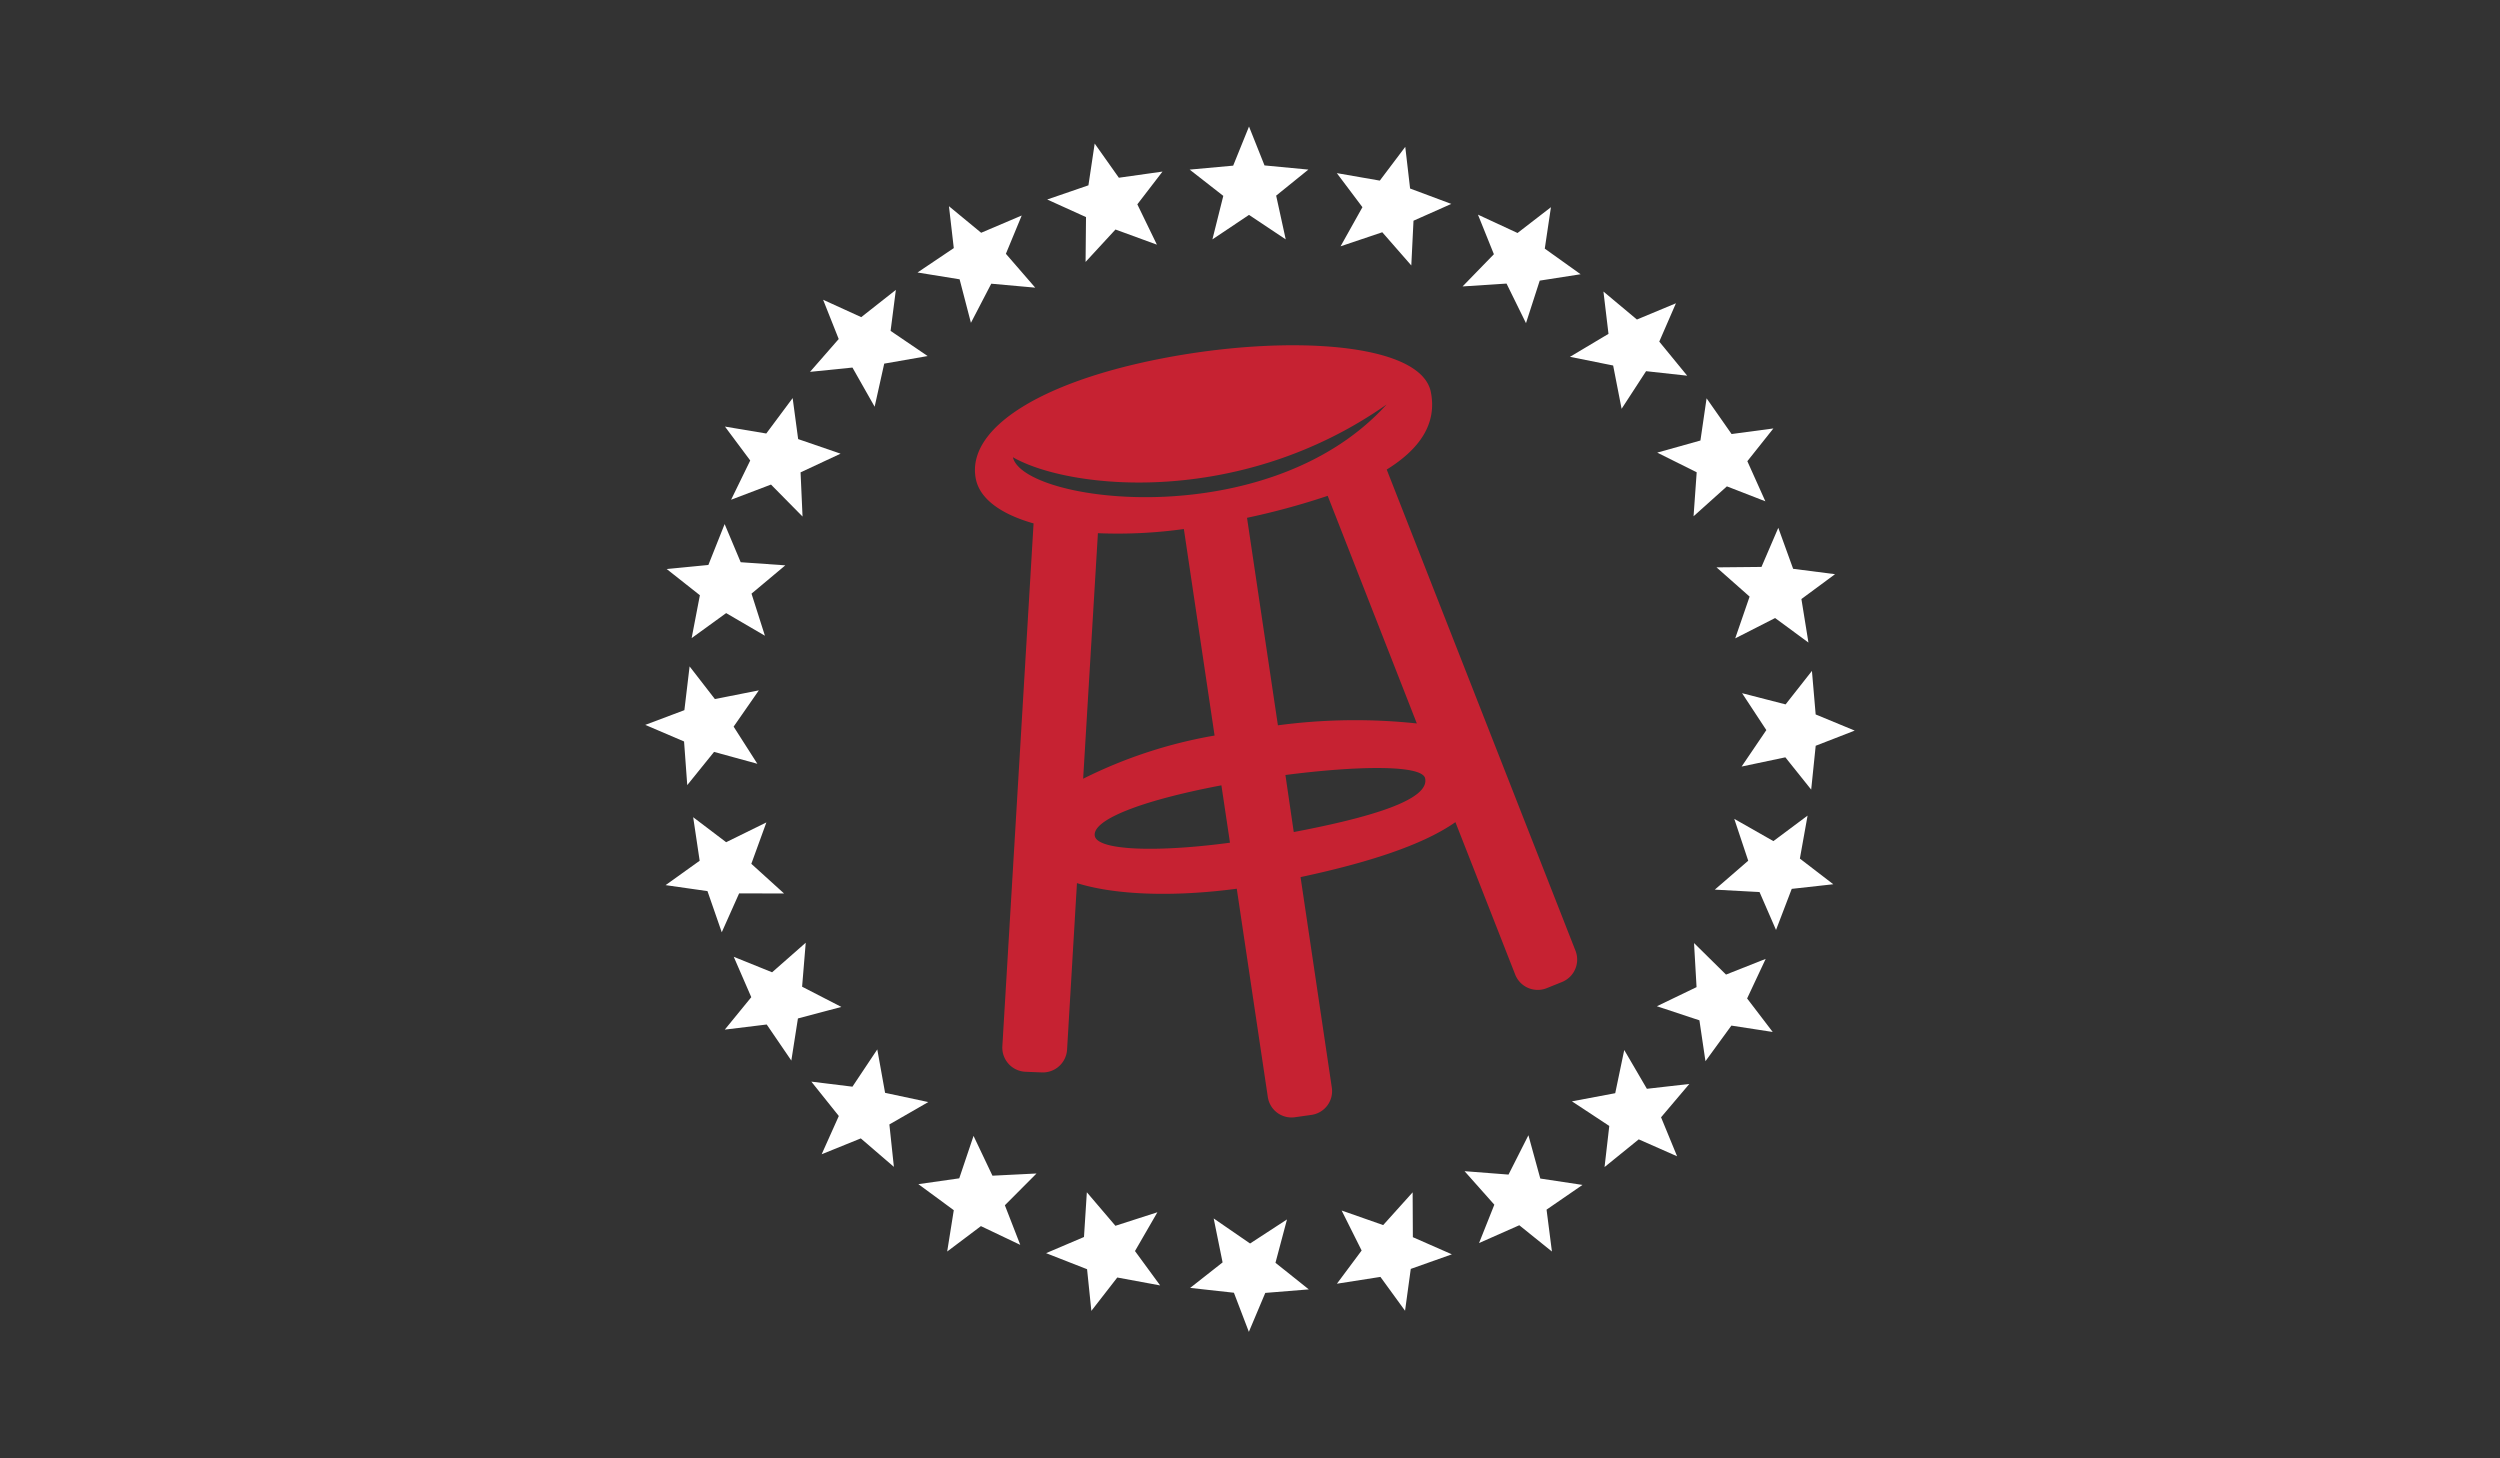 <svg xmlns="http://www.w3.org/2000/svg" xmlns:xlink="http://www.w3.org/1999/xlink" width="240" height="140" viewBox="0 0 240 140">
  <rect x="0" y="0" width="240" height="140" fill="#333333" stroke="none"/>
  <defs>
    <clipPath id="clip-path">
      <rect id="Transparency" width="240" height="140" transform="translate(197 475)" fill="#fff" opacity="0"/>
    </clipPath>
  </defs>
  <g id="wit2023_logo_barstool" transform="translate(-197 -475)" clip-path="url(#clip-path)">
    <g id="layer1" transform="translate(361.993 431.597)">
      <g id="Layer_1" data-name="Layer 1" transform="translate(-103.048 55.549)">
        <path id="path824" d="M57.96,0l1.488,3.735,4.21.4-3.092,2.5.918,4.2L57.96,8.483l-3.514,2.353,1.045-4.178L52.262,4.136l4.178-.38Zm15,1.952.464,4,3.957,1.477-3.63,1.614-.211,4.294-2.786-3.187L66.749,11.5l2.1-3.756L66.39,4.474l4.126.718ZM86.945,7.745l-.591,3.978,3.44,2.459-3.925.612L84.55,18.877l-1.868-3.8-4.221.274,3.007-3.092-1.53-3.8,3.8,1.762Zm12,9.222-1.6,3.682,2.68,3.271-3.946-.433L93.729,27.1l-.812-4.157-4.147-.834,3.7-2.205-.485-4.062L95.2,18.529ZM108.3,28.985l-2.5,3.144,1.73,3.851-3.693-1.435-3.2,2.87.3-4.221-3.788-1.889,4.147-1.161.591-4.052,2.4,3.429Zm5.919,13.991-3.229,2.385.675,4.178-3.2-2.353-3.83,1.952,1.382-4.01-3.176-2.807,4.316-.042,1.614-3.756,1.424,3.936Zm1.889,15.015-3.746,1.456-.433,4.21-2.48-3.1-4.2.886,2.374-3.5L105.294,54.4l4.178,1.076L112,52.262l.359,4.178Zm-2.058,14.751-3.988.443-1.509,3.946-1.583-3.64-4.294-.232,3.208-2.775-1.34-4.02L108.3,68.6l3.282-2.448-.739,4.126Zm-5.814,14.181-3.967-.612-2.49,3.419-.58-3.925-4.083-1.351,3.809-1.836-.243-4.231,3.071,3.028,3.809-1.509-1.783,3.8Zm-9.18,11.934-3.682-1.625-3.282,2.659.454-3.946L88.96,93.582l4.157-.781.865-4.147,2.174,3.725,4.073-.464-2.712,3.2ZM87.04,108l-3.134-2.522-3.862,1.709,1.467-3.682-2.859-3.218,4.221.327,1.91-3.777,1.14,4.157,4.052.612-3.45,2.374Zm-14.1,5.687-2.364-3.25-4.178.654,2.374-3.187-1.92-3.841,3.988,1.4,2.828-3.144.021,4.305,3.746,1.646-3.946,1.4Zm-14.994,2.026-1.435-3.756-4.2-.464,3.113-2.448-.855-4.221,3.493,2.406,3.545-2.311L60.5,109.082l3.2,2.553-4.178.338Zm-15.12-2.015-.412-4-3.936-1.541,3.64-1.551.274-4.294,2.743,3.218,4.031-1.3-2.153,3.725,2.416,3.3-4.115-.76ZM28.985,108l.633-3.967-3.4-2.5,3.925-.559,1.372-4.073,1.815,3.82,4.231-.211-3.039,3.049L36,107.362l-3.777-1.8Zm-12.05-9.338,1.646-3.672-2.638-3.3,3.946.485,2.385-3.577.749,4.168,4.147.886L23.435,95.8l.433,4.073-3.176-2.733Zm-9.3-11.965,2.543-3.113L8.494,79.706l3.682,1.488,3.229-2.838-.348,4.221,3.767,1.941-4.168,1.108-.633,4.041-2.364-3.461ZM1.952,72.827l3.271-2.342L4.6,66.306l3.165,2.4,3.862-1.9L10.182,70.78l3.144,2.849-4.316-.011L7.344,77.353,5.972,73.4ZM0,57.443l3.756-1.414.5-4.2,2.427,3.134,4.221-.834L8.483,57.611l2.279,3.566-4.157-1.14L4.031,63.225l-.306-4.189ZM2.058,42.481l4-.39,1.562-3.925,1.541,3.661,4.284.3L10.2,44.844l1.287,4.041L7.766,46.712l-3.313,2.4.791-4.115ZM7.65,28.806l3.967.665,2.532-3.4.528,3.936,4.073,1.4L14.909,33.2l.19,4.242-3.028-3.07-3.83,1.456,1.836-3.767Zm9.423-12.176L20.734,18.3l3.324-2.617-.506,3.936,3.556,2.416-4.168.728L22.021,26.9,19.89,23.14l-4.073.412L18.571,20.4ZM29.154,7.65,32.246,10.2l3.894-1.657L34.62,12.219l2.817,3.25-4.221-.38-1.952,3.756-1.087-4.178-4.041-.654,3.482-2.342ZM43.145,1.635l2.321,3.282,4.189-.591L47.239,7.47l1.878,3.872L45.14,9.887,42.27,13l.042-4.305L38.587,7.006l3.957-1.361Z" fill="#fff"/>
        <path id="path826" d="M95.953,83.546,77.825,37.34c3.165-1.963,4.875-4.411,4.221-7.513-1.055-4.664-13.717-5.487-25.735-3.165S37.476,33.521,38.373,38.206c.369,1.952,2.427,3.419,5.55,4.305l-3,50.236a2.321,2.321,0,0,0,2.226,2.406l1.583.063a2.332,2.332,0,0,0,2.406-2.174l.95-16c3.609,1.129,9.127,1.361,15.342.538l2.976,19.964a2.3,2.3,0,0,0,2.606,1.973l1.572-.222a2.3,2.3,0,0,0,1.973-2.606L69.553,76.465c6.268-1.34,11.67-3.028,14.867-5.276l5.761,14.688a2.321,2.321,0,0,0,2.986,1.256l1.467-.591A2.321,2.321,0,0,0,95.953,83.546ZM49.8,72.509c-.264-1.509,4.305-3.366,12.155-4.854l.823,5.508C55.593,74.123,50.043,73.891,49.8,72.509Zm-1.118-5.487L50.1,43.45a46.163,46.163,0,0,0,8.251-.4L61.3,62.875a45.308,45.308,0,0,0-12.62,4.147ZM41.939,36.159c5.445,3.113,21.8,4.822,35.875-5.065-11.343,12.525-34.873,9.454-35.875,5.065Zm22.475,5.814a70.514,70.514,0,0,0,7.745-2.11l8.557,21.852a55.924,55.924,0,0,0-13.337.179ZM68.9,72.139l-.8-5.476c7.017-.907,13.116-.981,13.411.317C81.962,69.037,76.348,70.725,68.9,72.139Z" transform="translate(-6.645 -4.409)" fill="#c62232"/>
      </g>
    </g>
  </g>
</svg>
